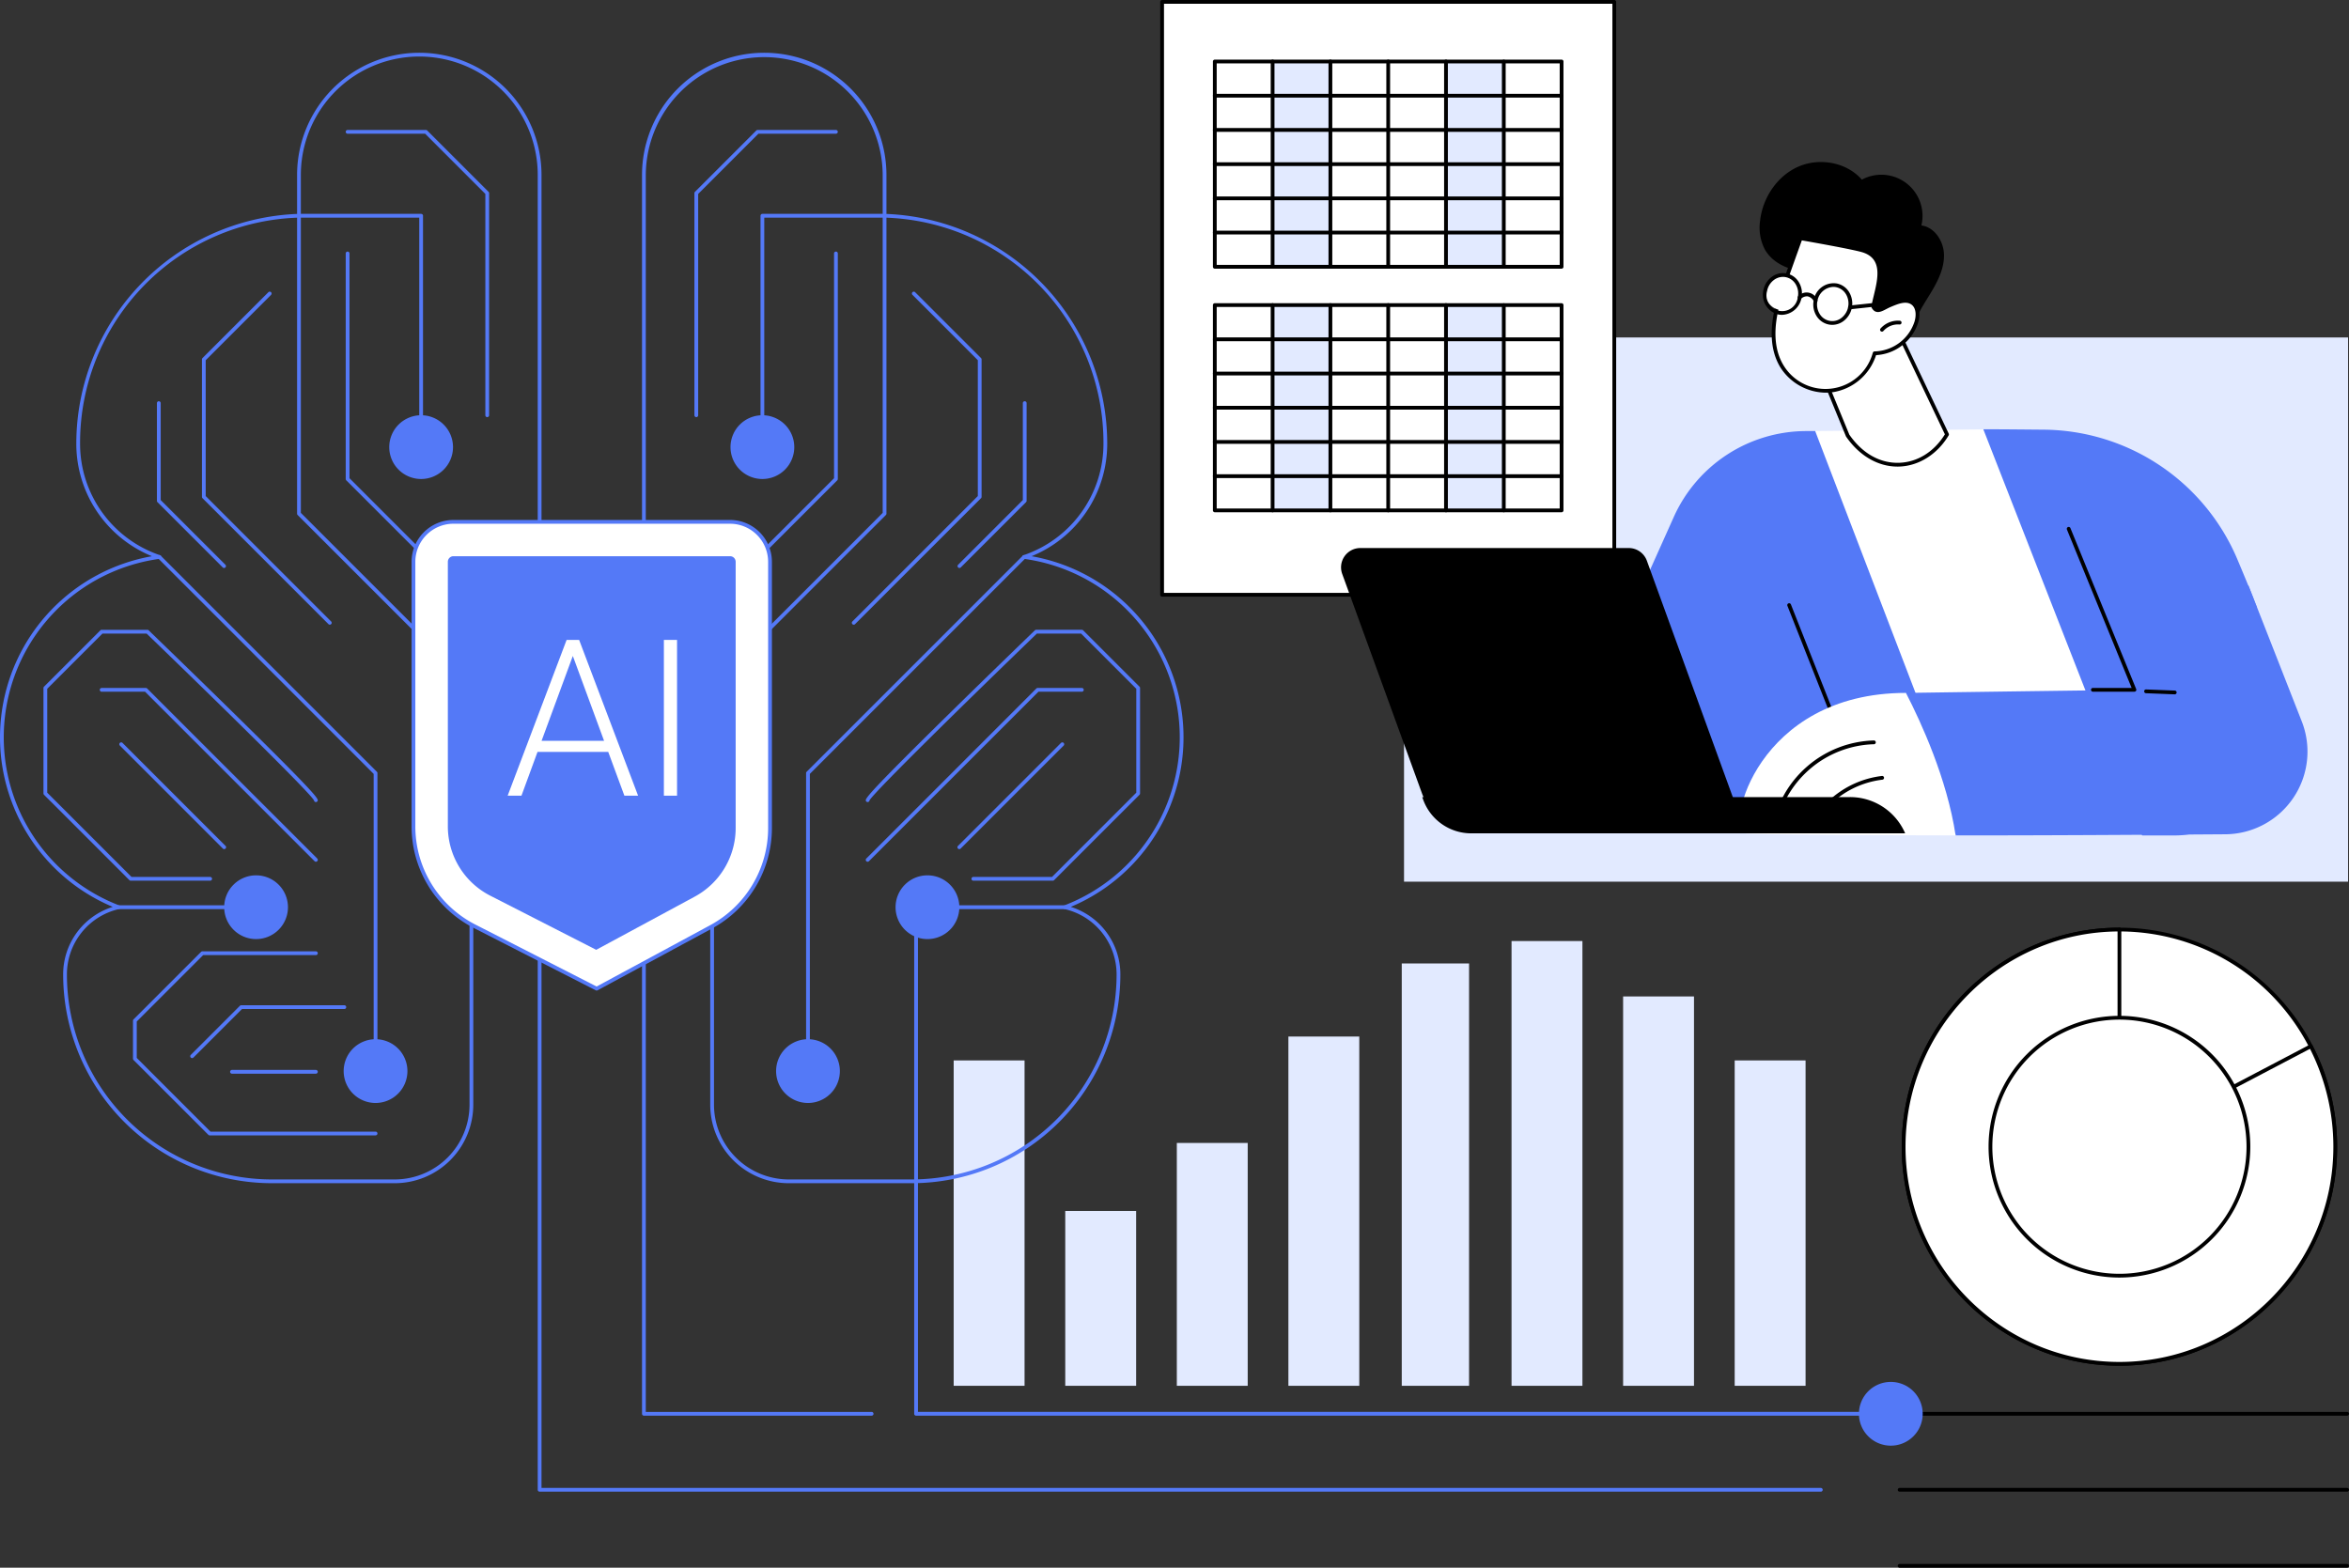 <svg id="Group_36308" data-name="Group 36308" xmlns="http://www.w3.org/2000/svg" xmlns:xlink="http://www.w3.org/1999/xlink" width="775.74" height="517.782" viewBox="0 0 775.74 517.782">
  <rect x="0" y="0" width="775.74" height="517.782" fill="#333333" stroke="none"/>
  <defs>
    <clipPath id="clip-path">
      <rect id="Rectangle_5216" data-name="Rectangle 5216" width="775.74" height="517.782" fill="none"/>
    </clipPath>
  </defs>
  <g id="Group_36307" data-name="Group 36307" clip-path="url(#clip-path)">
    <path id="Path_37871" data-name="Path 37871" d="M2293.139,1156.823v-71.714c-39.361,0-71.27,32.107-71.27,71.714s31.908,71.714,71.27,71.714,71.27-32.107,71.27-71.714a71.752,71.752,0,0,0-8.074-33.177Z" transform="translate(-1593.211 -778.087)" fill="#fff"/>
    <path id="Path_37872" data-name="Path 37872" d="M2291.561,1227.58c-39.641,0-71.892-32.45-71.892-72.335s32.251-72.337,71.892-72.337a.622.622,0,0,1,.623.622v70.685l62.283-32.7a.632.632,0,0,1,.476-.042.624.624,0,0,1,.366.307,72.864,72.864,0,0,1,8.145,33.464c0,39.886-32.25,72.335-71.892,72.335m-.622-143.425c-38.671.337-70.025,32.1-70.025,71.09,0,39.2,31.692,71.091,70.647,71.091s70.647-31.891,70.647-71.091a71.642,71.642,0,0,0-7.719-32.335l-62.639,32.886a.623.623,0,0,1-.912-.551Z" transform="translate(-1591.634 -776.509)"/>
    <path id="Path_37873" data-name="Path 37873" d="M2356.334,1123.646l-63.2-38.537c-39.361,0-71.27,32.108-71.27,71.714s31.908,71.714,71.27,71.714,71.27-32.107,71.27-71.714a71.756,71.756,0,0,0-8.074-33.177" transform="translate(-1593.211 -778.087)" fill="#fff"/>
    <path id="Path_37874" data-name="Path 37874" d="M2291.561,1227.581c-39.641,0-71.892-32.449-71.892-72.336s32.251-72.336,71.892-72.336a.623.623,0,0,1,.324.091l63.2,38.537a.621.621,0,0,1,.228.244,72.867,72.867,0,0,1,8.145,33.464c0,39.886-32.251,72.336-71.892,72.336m-.174-143.427c-38.877.094-70.473,31.949-70.473,71.092,0,39.2,31.692,71.091,70.647,71.091s70.648-31.892,70.648-71.091a71.628,71.628,0,0,0-7.924-32.737Z" transform="translate(-1591.634 -776.51)"/>
    <path id="Path_37875" data-name="Path 37875" d="M2536.954,1123.646a71.207,71.207,0,0,0-63.2-38.537v71.714Z" transform="translate(-1773.831 -778.087)" fill="#fff"/>
    <path id="Path_37876" data-name="Path 37876" d="M2472.182,1155.867a.623.623,0,0,1-.622-.622V1083.53a.622.622,0,0,1,.622-.622,71.68,71.68,0,0,1,63.747,38.872.623.623,0,0,1-.263.838l-63.2,33.177a.622.622,0,0,1-.289.071m.622-71.712v70.06l61.732-32.41a70.436,70.436,0,0,0-61.732-37.65" transform="translate(-1772.254 -776.509)"/>
    <path id="Path_37877" data-name="Path 37877" d="M2408.4,1230.618a42.6,42.6,0,1,1-42.6-42.6,42.6,42.6,0,0,1,42.6,42.6" transform="translate(-1665.881 -851.882)" fill="#fff"/>
    <path id="Path_37878" data-name="Path 37878" d="M2364.231,1272.258a43.218,43.218,0,1,1,43.218-43.218,43.267,43.267,0,0,1-43.218,43.218m0-85.191a41.973,41.973,0,1,0,41.973,41.973,42.021,42.021,0,0,0-41.973-41.973" transform="translate(-1664.303 -850.304)"/>
    <path id="Path_37879" data-name="Path 37879" d="M2363.436,1738.116H2215.668a.622.622,0,1,1,0-1.245h147.768a.622.622,0,0,1,0,1.245" transform="translate(-1588.319 -1245.439)"/>
    <path id="Path_37880" data-name="Path 37880" d="M2363.436,1826.846H2215.668a.622.622,0,1,1,0-1.245h147.768a.622.622,0,0,1,0,1.245" transform="translate(-1588.319 -1309.064)"/>
    <path id="Path_37881" data-name="Path 37881" d="M2363.436,1649.385H2215.668a.622.622,0,1,1,0-1.245h147.768a.622.622,0,0,1,0,1.245" transform="translate(-1588.319 -1181.814)"/>
    <path id="Path_37882" data-name="Path 37882" d="M1389.539,1244.081h-321.9a.622.622,0,0,1-.622-.622V1083.531a.622.622,0,0,1,1.245,0v159.3h321.28a.622.622,0,0,1,0,1.245" transform="translate(-765.112 -776.51)" fill="#5479f7"/>
    <rect id="Rectangle_5201" data-name="Rectangle 5201" width="23.408" height="107.466" transform="translate(314.946 350.241)" fill="#e2eaff"/>
    <rect id="Rectangle_5202" data-name="Rectangle 5202" width="23.408" height="57.741" transform="translate(351.792 399.966)" fill="#e2eaff"/>
    <rect id="Rectangle_5203" data-name="Rectangle 5203" width="23.408" height="80.21" transform="translate(388.638 377.497)" fill="#e2eaff"/>
    <rect id="Rectangle_5204" data-name="Rectangle 5204" width="23.408" height="115.357" transform="translate(425.484 342.35)" fill="#e2eaff"/>
    <rect id="Rectangle_5205" data-name="Rectangle 5205" width="22.228" height="139.491" transform="translate(462.92 318.216)" fill="#e2eaff"/>
    <rect id="Rectangle_5206" data-name="Rectangle 5206" width="23.408" height="146.896" transform="translate(499.176 310.811)" fill="#e2eaff"/>
    <rect id="Rectangle_5207" data-name="Rectangle 5207" width="23.408" height="128.597" transform="translate(536.022 329.11)" fill="#e2eaff"/>
    <rect id="Rectangle_5208" data-name="Rectangle 5208" width="23.408" height="107.466" transform="translate(572.868 350.241)" fill="#e2eaff"/>
    <path id="Path_37883" data-name="Path 37883" d="M2169.707,1623.659a10.528,10.528,0,1,0,10.528-10.528,10.528,10.528,0,0,0-10.528,10.528" transform="translate(-1555.808 -1156.71)" fill="#5479f7"/>
    <path id="Path_37884" data-name="Path 37884" d="M825.172,511.738h-75.2a.622.622,0,0,1-.622-.622V101.955a40.36,40.36,0,0,1,80.721,0v12.868a75.97,75.97,0,0,1,72.911,75.905A40.087,40.087,0,0,1,878,227.876a60.735,60.735,0,0,1,12.949,115.813,23.362,23.362,0,0,1,16.374,22.388,68.959,68.959,0,0,1-68.881,68.881H797.792a25.945,25.945,0,0,1-25.916-25.915V313.307a.622.622,0,0,1,1.245,0v95.735a24.7,24.7,0,0,0,24.671,24.671h40.646a67.713,67.713,0,0,0,67.637-67.636,22.133,22.133,0,0,0-17.221-21.669.622.622,0,0,1-.083-1.187A59.487,59.487,0,0,0,875.46,228.743a.622.622,0,0,1-.117-1.206,38.842,38.842,0,0,0,26.393-36.808,74.379,74.379,0,0,0-72.308-74.684.622.622,0,0,1-.6-.622V101.955a39.116,39.116,0,0,0-78.231,0V510.494h74.577a.622.622,0,1,1,0,1.245" transform="translate(-537.328 -44.167)" fill="#5479f7"/>
    <path id="Path_37885" data-name="Path 37885" d="M1146.475,1058.045h-37.424a.622.622,0,1,1,0-1.245h37.424a.622.622,0,1,1,0,1.245" transform="translate(-794.809 -757.788)" fill="#5479f7"/>
    <path id="Path_37886" data-name="Path 37886" d="M941.477,809.857a.622.622,0,0,1-.622-.622V719.974a.622.622,0,0,1,.182-.44l71.386-71.385a.622.622,0,1,1,.88.88l-71.2,71.2v89a.622.622,0,0,1-.623.622" transform="translate(-674.649 -464.63)" fill="#5479f7"/>
    <path id="Path_37887" data-name="Path 37887" d="M878.525,392.387a.622.622,0,0,1-.44-1.062l42.92-42.921v-98.14a.622.622,0,0,1,1.245,0v98.4a.621.621,0,0,1-.182.44l-43.1,43.1a.621.621,0,0,1-.44.182" transform="translate(-629.508 -179.007)" fill="#5479f7"/>
    <path id="Path_37888" data-name="Path 37888" d="M888.27,321.37a.622.622,0,0,1-.622-.622V250.264a.622.622,0,0,1,.622-.622h40.346a.622.622,0,0,1,0,1.245H888.893v69.861a.622.622,0,0,1-.622.622" transform="translate(-636.496 -179.008)" fill="#5479f7"/>
    <path id="Path_37889" data-name="Path 37889" d="M852.639,495.254a10.528,10.528,0,1,0,10.528-10.528,10.528,10.528,0,0,0-10.528,10.528" transform="translate(-611.392 -347.577)" fill="#5479f7"/>
    <path id="Path_37890" data-name="Path 37890" d="M793.957,899.531A10.528,10.528,0,1,0,804.485,889a10.528,10.528,0,0,0-10.528,10.528" transform="translate(-569.314 -637.468)" fill="#e2eaff"/>
    <path id="Path_37891" data-name="Path 37891" d="M1045.284,1032.32a10.528,10.528,0,1,0,10.528-10.528,10.528,10.528,0,0,0-10.528,10.528" transform="translate(-749.53 -732.685)" fill="#5479f7"/>
    <path id="Path_37892" data-name="Path 37892" d="M905.846,1223.621a10.528,10.528,0,1,0,10.528-10.528,10.528,10.528,0,0,0-10.528,10.528" transform="translate(-649.545 -869.859)" fill="#5479f7"/>
    <path id="Path_37893" data-name="Path 37893" d="M994.876,450.446a.622.622,0,0,1-.44-1.062l41.419-41.419V363.091l-21.578-21.578a.622.622,0,0,1,.88-.88l21.76,21.76a.622.622,0,0,1,.182.44v45.389a.622.622,0,0,1-.182.44l-41.6,41.6a.62.62,0,0,1-.44.182" transform="translate(-712.939 -244.123)" fill="#5479f7"/>
    <path id="Path_37894" data-name="Path 37894" d="M1118.265,523.454a.622.622,0,0,1-.44-1.062L1139.2,501.02V469.006a.622.622,0,1,1,1.245,0v32.271a.622.622,0,0,1-.182.44L1118.7,523.272a.62.62,0,0,1-.44.182" transform="translate(-801.416 -335.859)" fill="#5479f7"/>
    <path id="Path_37895" data-name="Path 37895" d="M1072.256,818.044h-26.233a.622.622,0,0,1,0-1.245H1072l27.829-27.829V754.657l-18.236-18.236h-14.581c-21.614,20.852-53.866,52.437-55.28,55.093a.622.622,0,0,1-1.184.193c-.3-.642-.575-1.248,27.718-29.039,13.832-13.586,27.922-27.181,28.063-27.317a.622.622,0,0,1,.432-.175h15.09a.622.622,0,0,1,.44.182l18.6,18.6a.622.622,0,0,1,.182.44v34.829a.622.622,0,0,1-.182.44L1072.7,817.862a.622.622,0,0,1-.44.182" transform="translate(-724.579 -527.165)" fill="#5479f7"/>
    <path id="Path_37896" data-name="Path 37896" d="M1011.1,860.465a.622.622,0,0,1-.44-1.062l56.153-56.153a.621.621,0,0,1,.44-.182h14.589a.622.622,0,0,1,0,1.245h-14.332l-55.971,55.971a.62.62,0,0,1-.44.182" transform="translate(-724.572 -575.846)" fill="#5479f7"/>
    <path id="Path_37897" data-name="Path 37897" d="M811.122,246.543a.622.622,0,0,1-.622-.622V172.57a.621.621,0,0,1,.182-.44l20.255-20.256a.623.623,0,0,1,.44-.182H857.23a.622.622,0,0,1,0,1.245H831.636l-19.891,19.891v73.093a.622.622,0,0,1-.622.622" transform="translate(-581.176 -108.772)" fill="#5479f7"/>
    <path id="Path_37898" data-name="Path 37898" d="M867.446,399.568a.622.622,0,0,1-.44-1.062L897,368.516V294.279a.622.622,0,1,1,1.245,0v74.494a.623.623,0,0,1-.182.44l-30.172,30.172a.621.621,0,0,1-.44.182" transform="translate(-621.564 -210.569)" fill="#5479f7"/>
    <path id="Path_37899" data-name="Path 37899" d="M1118.123,901.835a.622.622,0,0,1-.44-1.062l34.016-34.016a.622.622,0,0,1,.88.88l-34.016,34.016a.62.62,0,0,1-.44.182" transform="translate(-801.314 -621.385)" fill="#5479f7"/>
    <path id="Path_37900" data-name="Path 37900" d="M601.306,536.844h-423.1a.623.623,0,0,1-.622-.622V101.955a39.115,39.115,0,0,0-78.231,0v13.468a.622.622,0,0,1-.6.622,74.379,74.379,0,0,0-72.308,74.683,38.843,38.843,0,0,0,26.393,36.808.623.623,0,0,1-.117,1.206A59.487,59.487,0,0,0,39.406,343.221a.623.623,0,0,1-.083,1.188A22.132,22.132,0,0,0,22.1,366.077a67.713,67.713,0,0,0,67.636,67.636h40.646a24.7,24.7,0,0,0,24.671-24.671V313.307a.622.622,0,1,1,1.245,0v95.735a25.945,25.945,0,0,1-25.916,25.916H89.739a68.959,68.959,0,0,1-68.881-68.881,23.362,23.362,0,0,1,16.374-22.388A60.734,60.734,0,0,1,50.181,227.876,40.087,40.087,0,0,1,25.2,190.729a75.97,75.97,0,0,1,72.911-75.906V101.955a40.36,40.36,0,0,1,80.721,0V535.6H601.306a.622.622,0,0,1,0,1.245" transform="translate(0 -44.167)" fill="#5479f7"/>
    <path id="Path_37901" data-name="Path 37901" d="M174.333,1058.045H136.908a.622.622,0,0,1,0-1.245h37.425a.622.622,0,0,1,0,1.245" transform="translate(-97.725 -757.788)" fill="#5479f7"/>
    <path id="Path_37902" data-name="Path 37902" d="M255.837,809.857a.622.622,0,0,1-.622-.622v-89l-71.2-71.2a.622.622,0,0,1,.88-.88l71.386,71.385a.622.622,0,0,1,.182.44v89.261a.622.622,0,0,1-.622.622" transform="translate(-131.816 -464.63)" fill="#5479f7"/>
    <path id="Path_37903" data-name="Path 37903" d="M390.467,392.387a.62.62,0,0,1-.44-.182l-43.1-43.1a.621.621,0,0,1-.182-.44v-98.4a.622.622,0,0,1,1.245,0V348.4l42.921,42.921a.622.622,0,0,1-.44,1.062" transform="translate(-248.634 -179.007)" fill="#5479f7"/>
    <path id="Path_37904" data-name="Path 37904" d="M387.71,321.37a.622.622,0,0,1-.622-.622V250.887H347.364a.622.622,0,1,1,0-1.245H387.71a.622.622,0,0,1,.622.622v70.483a.622.622,0,0,1-.622.622" transform="translate(-248.634 -179.008)" fill="#5479f7"/>
    <path id="Path_37905" data-name="Path 37905" d="M475.383,495.254a10.528,10.528,0,1,1-10.528-10.528,10.528,10.528,0,0,1,10.528,10.528" transform="translate(-325.779 -347.577)" fill="#5479f7"/>
    <path id="Path_37906" data-name="Path 37906" d="M534.064,899.531A10.528,10.528,0,1,1,523.536,889a10.528,10.528,0,0,1,10.528,10.528" transform="translate(-367.857 -637.468)" fill="#e2eaff"/>
    <path id="Path_37907" data-name="Path 37907" d="M282.738,1032.32a10.528,10.528,0,1,1-10.528-10.528,10.528,10.528,0,0,1,10.528,10.528" transform="translate(-187.641 -732.685)" fill="#5479f7"/>
    <path id="Path_37908" data-name="Path 37908" d="M422.176,1223.621a10.528,10.528,0,1,1-10.528-10.528,10.528,10.528,0,0,1,10.528,10.528" transform="translate(-287.627 -869.859)" fill="#5479f7"/>
    <path id="Path_37909" data-name="Path 37909" d="M277.923,450.446a.62.62,0,0,1-.44-.182l-41.6-41.6a.622.622,0,0,1-.182-.44V362.833a.622.622,0,0,1,.182-.44l21.76-21.76a.622.622,0,0,1,.88.88l-21.578,21.578v44.874l41.419,41.419a.622.622,0,0,1-.44,1.062" transform="translate(-169.01 -244.123)" fill="#5479f7"/>
    <path id="Path_37910" data-name="Path 37910" d="M205.339,523.454a.621.621,0,0,1-.44-.182l-21.554-21.554a.622.622,0,0,1-.182-.44V469.006a.622.622,0,1,1,1.245,0V501.02l21.372,21.372a.622.622,0,0,1-.44,1.062" transform="translate(-131.339 -335.859)" fill="#5479f7"/>
    <path id="Path_37911" data-name="Path 37911" d="M105.789,818.044H79.556a.623.623,0,0,1-.44-.182L50.923,789.668a.621.621,0,0,1-.183-.44V754.4a.622.622,0,0,1,.183-.44l18.6-18.6a.622.622,0,0,1,.44-.182H85.053a.623.623,0,0,1,.432.175c.141.135,14.231,13.731,28.063,27.317,28.293,27.791,28.014,28.4,27.718,29.039a.622.622,0,0,1-1.184-.193c-1.415-2.656-33.667-34.241-55.28-55.093H70.221L51.985,754.657V788.97L79.814,816.8h25.975a.622.622,0,0,1,0,1.245" transform="translate(-36.384 -527.165)" fill="#5479f7"/>
    <path id="Path_37912" data-name="Path 37912" d="M187.846,860.465a.62.62,0,0,1-.44-.182l-55.971-55.971H117.1a.622.622,0,0,1,0-1.245h14.589a.621.621,0,0,1,.44.182L188.286,859.4a.622.622,0,0,1-.44,1.063" transform="translate(-83.524 -575.846)" fill="#5479f7"/>
    <path id="Path_37913" data-name="Path 37913" d="M450.255,246.543a.622.622,0,0,1-.622-.622V172.827l-19.891-19.891H404.147a.622.622,0,0,1,0-1.245H430a.623.623,0,0,1,.44.182l20.256,20.256a.622.622,0,0,1,.182.44v73.351a.622.622,0,0,1-.622.622" transform="translate(-289.351 -108.772)" fill="#5479f7"/>
    <path id="Path_37914" data-name="Path 37914" d="M434.319,399.568a.62.62,0,0,1-.44-.182l-30.172-30.172a.623.623,0,0,1-.182-.44V294.279a.622.622,0,1,1,1.245,0v74.236l29.989,29.989a.622.622,0,0,1-.44,1.062" transform="translate(-289.351 -210.569)" fill="#5479f7"/>
    <path id="Path_37915" data-name="Path 37915" d="M173.9,901.835a.62.62,0,0,1-.44-.182l-34.017-34.016a.622.622,0,1,1,.88-.88l34.017,34.016a.622.622,0,0,1-.44,1.062" transform="translate(-99.857 -621.385)" fill="#5479f7"/>
    <path id="Path_37916" data-name="Path 37916" d="M235.322,1171.3h-54.77a.623.623,0,0,1-.44-.182L155.4,1146.409a.621.621,0,0,1-.182-.44v-12.537a.621.621,0,0,1,.182-.44l22.3-22.3a.621.621,0,0,1,.44-.182h37.483a.622.622,0,0,1,0,1.245H178.4l-21.934,21.934v12.021l24.347,24.346h54.512a.622.622,0,0,1,0,1.245" transform="translate(-111.301 -796.303)" fill="#5479f7"/>
    <path id="Path_37917" data-name="Path 37917" d="M222.676,1190.9a.622.622,0,0,1-.44-1.062l16.21-16.21a.621.621,0,0,1,.44-.182h34.053a.622.622,0,0,1,0,1.245h-33.8l-16.028,16.028a.62.62,0,0,1-.44.182" transform="translate(-159.226 -841.428)" fill="#5479f7"/>
    <path id="Path_37918" data-name="Path 37918" d="M296.892,1250.181H269.177a.622.622,0,0,1,0-1.245h27.715a.622.622,0,0,1,0,1.245" transform="translate(-192.57 -895.561)" fill="#5479f7"/>
    <path id="Path_37919" data-name="Path 37919" d="M587.161,609.161H495.8a13.2,13.2,0,0,0-13.2,13.2v87.331a37.146,37.146,0,0,0,20.24,33.076L543.1,763.339l37.762-20.391a37.146,37.146,0,0,0,19.5-32.685v-87.9a13.2,13.2,0,0,0-13.2-13.2" transform="translate(-346.057 -436.804)" fill="#fff"/>
    <path id="Path_37920" data-name="Path 37920" d="M541.522,762.385a.62.62,0,0,1-.283-.068l-40.252-20.573a37.609,37.609,0,0,1-20.579-33.631V620.781a13.834,13.834,0,0,1,13.819-13.819h91.358A13.835,13.835,0,0,1,599.4,620.781v87.9a37.727,37.727,0,0,1-19.824,33.233L541.818,762.31a.62.62,0,0,1-.3.075m-47.3-154.178a12.588,12.588,0,0,0-12.574,12.574v87.331a36.37,36.37,0,0,0,19.9,32.522l39.961,20.425,37.475-20.236a36.483,36.483,0,0,0,19.17-32.138v-87.9a12.588,12.588,0,0,0-12.574-12.574Z" transform="translate(-344.481 -435.228)" fill="#5479f7"/>
    <path id="Path_37921" data-name="Path 37921" d="M536.78,761.424a25.686,25.686,0,0,1-14.055-22.969V651.124a1.848,1.848,0,0,1,1.845-1.846h91.359a1.848,1.848,0,0,1,1.845,1.846v87.9a25.768,25.768,0,0,1-13.54,22.7l-32.514,17.556Z" transform="translate(-374.825 -465.571)" fill="#5479f7"/>
    <path id="Path_37922" data-name="Path 37922" d="M625.747,783.973H602.39l-5.3,14.453h-4.558L612,746.976h4.134l19.47,51.45h-4.523ZM603.733,780.3h20.637l-10.318-28.022Z" transform="translate(-424.88 -535.626)" fill="#fff"/>
    <rect id="Rectangle_5209" data-name="Rectangle 5209" width="4.347" height="51.45" transform="translate(219.242 211.35)" fill="#fff"/>
    <rect id="Rectangle_5210" data-name="Rectangle 5210" width="311.756" height="179.746" transform="translate(463.672 111.457)" fill="#e2eaff"/>
    <rect id="Rectangle_5211" data-name="Rectangle 5211" width="149.329" height="195.817" transform="translate(383.777 0.622)" fill="#fff"/>
    <path id="Path_37923" data-name="Path 37923" d="M1504.138,197.062H1354.809a.622.622,0,0,1-.622-.622V.622a.622.622,0,0,1,.622-.622h149.329a.622.622,0,0,1,.622.622V196.439a.622.622,0,0,1-.622.622m-148.707-1.245h148.084V1.245H1355.431Z" transform="translate(-971.032)"/>
    <rect id="Rectangle_5212" data-name="Rectangle 5212" width="19.096" height="67.799" transform="translate(420.303 20.077)" fill="#e2eaff"/>
    <rect id="Rectangle_5213" data-name="Rectangle 5213" width="19.096" height="67.8" transform="translate(420.303 100.531)" fill="#e2eaff"/>
    <rect id="Rectangle_5214" data-name="Rectangle 5214" width="19.096" height="67.799" transform="translate(477.665 20.077)" fill="#e2eaff"/>
    <rect id="Rectangle_5215" data-name="Rectangle 5215" width="19.096" height="67.8" transform="translate(477.665 100.531)" fill="#e2eaff"/>
    <path id="Path_37924" data-name="Path 37924" d="M1530.84,138.643H1416.317a.622.622,0,0,1-.622-.622v-67.8a.622.622,0,0,1,.622-.622H1530.84a.622.622,0,0,1,.622.622v67.8a.622.622,0,0,1-.622.622m-113.9-1.245h113.278V70.844H1416.94Z" transform="translate(-1015.137 -49.907)"/>
    <path id="Path_37925" data-name="Path 37925" d="M1530.84,270.531H1416.317a.622.622,0,0,1,0-1.245H1530.84a.622.622,0,0,1,0,1.245" transform="translate(-1015.137 -193.094)"/>
    <path id="Path_37926" data-name="Path 37926" d="M1530.84,230.592H1416.317a.622.622,0,0,1,0-1.245H1530.84a.622.622,0,1,1,0,1.245" transform="translate(-1015.137 -164.455)"/>
    <path id="Path_37927" data-name="Path 37927" d="M1530.84,190.655H1416.317a.622.622,0,0,1,0-1.245H1530.84a.622.622,0,0,1,0,1.245" transform="translate(-1015.137 -135.818)"/>
    <path id="Path_37928" data-name="Path 37928" d="M1530.84,150.718H1416.317a.622.622,0,0,1,0-1.245H1530.84a.622.622,0,0,1,0,1.245" transform="translate(-1015.137 -107.181)"/>
    <path id="Path_37929" data-name="Path 37929" d="M1530.84,110.781H1416.317a.622.622,0,0,1,0-1.245H1530.84a.622.622,0,0,1,0,1.245" transform="translate(-1015.137 -78.544)"/>
    <path id="Path_37930" data-name="Path 37930" d="M1753.615,138.643a.622.622,0,0,1-.623-.622v-67.8a.623.623,0,0,1,1.245,0v67.8a.622.622,0,0,1-.623.622" transform="translate(-1256.999 -49.907)"/>
    <path id="Path_37931" data-name="Path 37931" d="M1686.157,138.643a.622.622,0,0,1-.622-.622v-67.8a.622.622,0,0,1,1.245,0v67.8a.622.622,0,0,1-.622.622" transform="translate(-1208.628 -49.907)"/>
    <path id="Path_37932" data-name="Path 37932" d="M1618.7,138.643a.622.622,0,0,1-.622-.622v-67.8a.622.622,0,0,1,1.245,0v67.8a.622.622,0,0,1-.622.622" transform="translate(-1160.255 -49.907)"/>
    <path id="Path_37933" data-name="Path 37933" d="M1551.236,138.643a.622.622,0,0,1-.623-.622v-67.8a.622.622,0,0,1,1.245,0v67.8a.622.622,0,0,1-.622.622" transform="translate(-1111.881 -49.907)"/>
    <path id="Path_37934" data-name="Path 37934" d="M1483.776,138.643a.622.622,0,0,1-.622-.622v-67.8a.622.622,0,0,1,1.245,0v67.8a.622.622,0,0,1-.623.622" transform="translate(-1063.509 -49.907)"/>
    <path id="Path_37935" data-name="Path 37935" d="M1530.84,422.991H1416.317a.622.622,0,0,1-.622-.622v-67.8a.622.622,0,0,1,.622-.622H1530.84a.622.622,0,0,1,.622.622v67.8a.622.622,0,0,1-.622.622m-113.9-1.245h113.278V355.192H1416.94Z" transform="translate(-1015.137 -253.801)"/>
    <path id="Path_37936" data-name="Path 37936" d="M1530.84,554.879H1416.317a.622.622,0,0,1,0-1.245H1530.84a.622.622,0,0,1,0,1.245" transform="translate(-1015.137 -396.988)"/>
    <path id="Path_37937" data-name="Path 37937" d="M1530.84,514.942H1416.317a.622.622,0,0,1,0-1.245H1530.84a.622.622,0,0,1,0,1.245" transform="translate(-1015.137 -368.351)"/>
    <path id="Path_37938" data-name="Path 37938" d="M1530.84,475H1416.317a.622.622,0,0,1,0-1.245H1530.84a.622.622,0,0,1,0,1.245" transform="translate(-1015.137 -339.714)"/>
    <path id="Path_37939" data-name="Path 37939" d="M1530.84,435.068H1416.317a.622.622,0,0,1,0-1.245H1530.84a.622.622,0,1,1,0,1.245" transform="translate(-1015.137 -311.077)"/>
    <path id="Path_37940" data-name="Path 37940" d="M1530.84,395.129H1416.317a.622.622,0,0,1,0-1.245H1530.84a.622.622,0,1,1,0,1.245" transform="translate(-1015.137 -282.438)"/>
    <path id="Path_37941" data-name="Path 37941" d="M1753.615,422.991a.622.622,0,0,1-.623-.622v-67.8a.623.623,0,0,1,1.245,0v67.8a.622.622,0,0,1-.623.622" transform="translate(-1256.999 -253.801)"/>
    <path id="Path_37942" data-name="Path 37942" d="M1686.157,422.991a.622.622,0,0,1-.622-.622v-67.8a.622.622,0,0,1,1.245,0v67.8a.622.622,0,0,1-.622.622" transform="translate(-1208.628 -253.801)"/>
    <path id="Path_37943" data-name="Path 37943" d="M1618.7,422.991a.622.622,0,0,1-.622-.622v-67.8a.622.622,0,0,1,1.245,0v67.8a.622.622,0,0,1-.622.622" transform="translate(-1160.255 -253.801)"/>
    <path id="Path_37944" data-name="Path 37944" d="M1551.236,422.991a.622.622,0,0,1-.623-.622v-67.8a.622.622,0,0,1,1.245,0v67.8a.622.622,0,0,1-.622.622" transform="translate(-1111.881 -253.801)"/>
    <path id="Path_37945" data-name="Path 37945" d="M1483.776,422.991a.622.622,0,0,1-.622-.622v-67.8a.622.622,0,0,1,1.245,0v67.8a.622.622,0,0,1-.623.622" transform="translate(-1063.509 -253.801)"/>
    <path id="Path_37946" data-name="Path 37946" d="M2121.528,529.138l-2.882-27.406,55.533-.573,63.2,127.259-77.271-2.613Z" transform="translate(-1519.195 -359.36)" fill="#fff"/>
    <path id="Path_37947" data-name="Path 37947" d="M1932.482,636.049l-50.908-132.865H1878.7a48.025,48.025,0,0,0-43.823,28.378l-46.846,104.487Z" transform="translate(-1282.122 -360.813)" fill="#5479f7"/>
    <path id="Path_37948" data-name="Path 37948" d="M2109.186,762.43a.622.622,0,0,1-.579-.394l-22.493-57.01a.622.622,0,1,1,1.157-.457l22.493,57.011a.622.622,0,0,1-.579.851" transform="translate(-1495.835 -504.935)"/>
    <path id="Path_37949" data-name="Path 37949" d="M2405.18,559.671a9.866,9.866,0,0,1-.422-1.021c-1.107-2.974-3.31-8.326-5.955-14.6a70.011,70.011,0,0,0-63.874-42.815c-11.07-.1-19.836-.163-20.01-.117l52.44,134.134h10.966a27.359,27.359,0,0,0,27.359-27.359Z" transform="translate(-1659.933 -359.321)" fill="#5479f7"/>
    <path id="Path_37950" data-name="Path 37950" d="M2300.035,670.476l-21.719-53.17,59.4,18.761,17.582,44.848a27.309,27.309,0,0,1-25.235,37.276c-27.942.193-62.694.4-89.093.372-2.805-18.647-11.377-37.319-16.4-47.06,38.526-.557,75.457-1.027,75.457-1.027" transform="translate(-1595.154 -442.645)" fill="#5479f7"/>
    <path id="Path_37951" data-name="Path 37951" d="M2434.646,669.521h-13.723a.622.622,0,1,1,0-1.245h12.8l-21.368-52.313a.622.622,0,0,1,1.152-.47l21.719,53.17a.622.622,0,0,1-.576.857" transform="translate(-1729.765 -441.067)"/>
    <path id="Path_37952" data-name="Path 37952" d="M2085.48,808.855c5.02,9.741,13.591,28.413,16.4,47.06-21.667-.023-67.5-.2-69.524-.682-6.524-1.54,3.8-46.378,53.127-46.378" transform="translate(-1456.056 -579.997)" fill="#fff"/>
    <path id="Path_37953" data-name="Path 37953" d="M2512.728,806.429h-.025l-9.46-.368a.622.622,0,0,1-.6-.646.61.61,0,0,1,.646-.6l9.46.368a.622.622,0,0,1-.024,1.244" transform="translate(-1794.544 -577.101)"/>
    <path id="Path_37954" data-name="Path 37954" d="M2068.848,894.22a.654.654,0,0,1-.107-.009.623.623,0,0,1-.507-.719,35.153,35.153,0,0,1,33.646-29.139.623.623,0,0,1,.035,1.245A33.906,33.906,0,0,0,2069.46,893.7a.623.623,0,0,1-.613.516" transform="translate(-1483.039 -619.792)"/>
    <path id="Path_37955" data-name="Path 37955" d="M2113.034,922.9a.621.621,0,0,1-.55-.913,31.16,31.16,0,0,1,23.744-16.211.622.622,0,1,1,.141,1.236,29.9,29.9,0,0,0-22.784,15.555.621.621,0,0,1-.551.332" transform="translate(-1514.724 -649.492)"/>
    <path id="Path_37956" data-name="Path 37956" d="M1609.787,733.149h88.872l-32.43-89.216a6.378,6.378,0,0,0-5.994-4.2h-88.622a6.378,6.378,0,0,0-5.994,8.557l26.294,72.337a19.018,19.018,0,0,0,17.874,12.521" transform="translate(-1122.362 -458.727)"/>
    <path id="Path_37957" data-name="Path 37957" d="M1801.274,930.459h-141.3l.353.954a16.869,16.869,0,0,0,15.822,11.017h143.315a19.8,19.8,0,0,0-18.189-11.971" transform="translate(-1190.298 -667.194)"/>
    <path id="Path_37958" data-name="Path 37958" d="M2138.563,416.6l-6.971-16.954s-3.423-29.374,24.467-15.64l15.314,32.215c-7.427,12.4-23.336,14.086-32.81.379" transform="translate(-1528.382 -272.73)" fill="#fff"/>
    <path id="Path_37959" data-name="Path 37959" d="M2153.42,425.261c-6.453,0-12.61-3.577-16.97-9.886a.622.622,0,0,1-.064-.117l-6.971-16.954a.611.611,0,0,1-.043-.164c-.062-.531-1.432-13.046,5.63-18.03,4.406-3.111,11.044-2.518,19.73,1.759a.624.624,0,0,1,.287.291l15.314,32.215a.622.622,0,0,1-.028.587c-3.73,6.231-9.83,10.078-16.314,10.289q-.285.01-.571.01m-15.908-10.538c4.3,6.194,10.127,9.48,16.438,9.284,6.052-.2,11.545-3.618,15.115-9.4l-15.077-31.715c-8.149-3.975-14.3-4.57-18.268-1.764-6.185,4.365-5.227,15.707-5.12,16.787Z" transform="translate(-1526.78 -271.155)"/>
    <path id="Path_37960" data-name="Path 37960" d="M2110.571,232c2.261-3.779,4.29-7.944,4.158-12.346s-3.093-9-7.457-9.583a13.6,13.6,0,0,0-19.673-15.125c-5.006-5.756-13.957-7.354-20.946-4.3s-11.786,10.245-12.648,17.824a15.773,15.773,0,0,0,1.57,9.543c2.261,3.993,6.771,6.3,11.3,7.018,2.582.408,5.517.51,7.269,2.45,1.088,1.2,1.458,2.868,1.975,4.407a20.991,20.991,0,0,0,11.275,12.353c4.276,1.886,11.657,3.012,15.895.307,1.641-1.048,1.949-3.049,2.751-4.735,1.293-2.722,2.984-5.232,4.529-7.813" transform="translate(-1472.743 -135.612)"/>
    <path id="Path_37961" data-name="Path 37961" d="M2071.839,298.713c-2.09,7.186-2.835,15.388,1.083,21.763a16.826,16.826,0,0,0,30.566-4.384,14.932,14.932,0,0,0,13.75-10.233c.679-2.195.646-4.975-1.2-6.34-2.112-1.562-5.049-.329-7.471.687s-4.245,2.821-5.528.529c.921-5.789,5.376-15.625-3.125-18.506-3.164-1.072-20.872-4.138-20.872-4.138s-6.076,16.748-7.2,20.622" transform="translate(-1484.402 -199.408)" fill="#fff"/>
    <path id="Path_37962" data-name="Path 37962" d="M2085.826,327.523a17.981,17.981,0,0,1-15.043-8.3c-3.435-5.588-3.822-13.078-1.151-22.263h0c1.12-3.849,6.967-19.976,7.216-20.66a.624.624,0,0,1,.691-.4c.725.126,17.792,3.087,20.966,4.162,7.468,2.531,5.637,10.134,4.3,15.685-.284,1.178-.553,2.3-.723,3.288.592.929,1.2.753,3.049-.211.5-.261,1.02-.532,1.586-.769,2.537-1.064,5.687-2.386,8.081-.614,2.159,1.6,2.152,4.675,1.426,7.025a15.509,15.509,0,0,1-13.873,10.659,17.928,17.928,0,0,1-14.227,12.234,16.247,16.247,0,0,1-2.3.162m-15-30.212c-2.569,8.834-2.227,15.988,1.016,21.263a16.2,16.2,0,0,0,29.435-4.221.623.623,0,0,1,.6-.459,14.216,14.216,0,0,0,13.16-9.794c.573-1.852.661-4.446-.976-5.656-1.825-1.349-4.5-.23-6.854.758-.526.22-1.021.478-1.5.728-1.654.862-3.529,1.84-4.819-.466a.626.626,0,0,1-.072-.4c.175-1.094.468-2.314.779-3.6,1.361-5.648,2.9-12.049-3.489-14.215-2.783-.943-17.333-3.512-20.265-4.025-1.01,2.793-6.013,16.655-7.013,20.093Z" transform="translate(-1482.793 -197.831)"/>
    <path id="Path_37963" data-name="Path 37963" d="M2195.007,377.925a.622.622,0,0,1-.469-1.031,7.687,7.687,0,0,1,6.37-2.571.623.623,0,0,1,.565.675.616.616,0,0,1-.675.565,6.435,6.435,0,0,0-5.322,2.148.621.621,0,0,1-.47.214" transform="translate(-1573.504 -268.392)"/>
    <path id="Path_37964" data-name="Path 37964" d="M2071.4,328.41a5.814,5.814,0,1,1-4.458-7.3,6.055,6.055,0,0,1,4.458,7.3" transform="translate(-1477.067 -230.184)" fill="#fff"/>
    <path id="Path_37965" data-name="Path 37965" d="M2063.958,332.591a5.993,5.993,0,0,1-1.169-.115,6.683,6.683,0,0,1-4.946-8.026,7.145,7.145,0,0,1,2.775-4.41,6.1,6.1,0,0,1,8.935,1.777,7.143,7.143,0,0,1,.878,5.136,6.8,6.8,0,0,1-6.473,5.639m.349-12.537a5.011,5.011,0,0,0-2.956.991,5.9,5.9,0,0,0-2.287,3.647,5.194,5.194,0,1,0,10.146,2.017,5.9,5.9,0,0,0-.718-4.244,4.929,4.929,0,0,0-3.25-2.319,4.816,4.816,0,0,0-.935-.092" transform="translate(-1475.492 -228.605)"/>
    <path id="Path_37966" data-name="Path 37966" d="M2122.707,344.277a6.032,6.032,0,0,1-1.181-.117,6.154,6.154,0,0,1-4.07-2.891,7.138,7.138,0,0,1-.877-5.136,6.683,6.683,0,0,1,7.641-5.523,6.157,6.157,0,0,1,4.07,2.891,7.29,7.29,0,0,1-1.9,9.545,6.238,6.238,0,0,1-3.685,1.231m.344-12.537a5.557,5.557,0,0,0-5.251,4.637,5.9,5.9,0,0,0,.719,4.244,4.858,4.858,0,0,0,7.14,1.42,6.045,6.045,0,0,0,1.569-7.89,4.926,4.926,0,0,0-3.25-2.319,4.765,4.765,0,0,0-.927-.091" transform="translate(-1517.609 -236.985)"/>
    <path id="Path_37967" data-name="Path 37967" d="M2104.216,344.717a.622.622,0,0,1-.534-.3,3.128,3.128,0,0,0-2.106-1.726,3.035,3.035,0,0,0-2.182.808.622.622,0,0,1-.866-.895,3.762,3.762,0,0,1,6.22,1.171.622.622,0,0,1-.533.943" transform="translate(-1504.634 -244.824)"/>
    <path id="Path_37968" data-name="Path 37968" d="M2157.7,355.024a.622.622,0,0,1-.065-1.241l10.555-1.13a.622.622,0,0,1,.133,1.237l-10.555,1.13a.6.6,0,0,1-.067,0" transform="translate(-1546.754 -252.871)"/>
  </g>
</svg>
